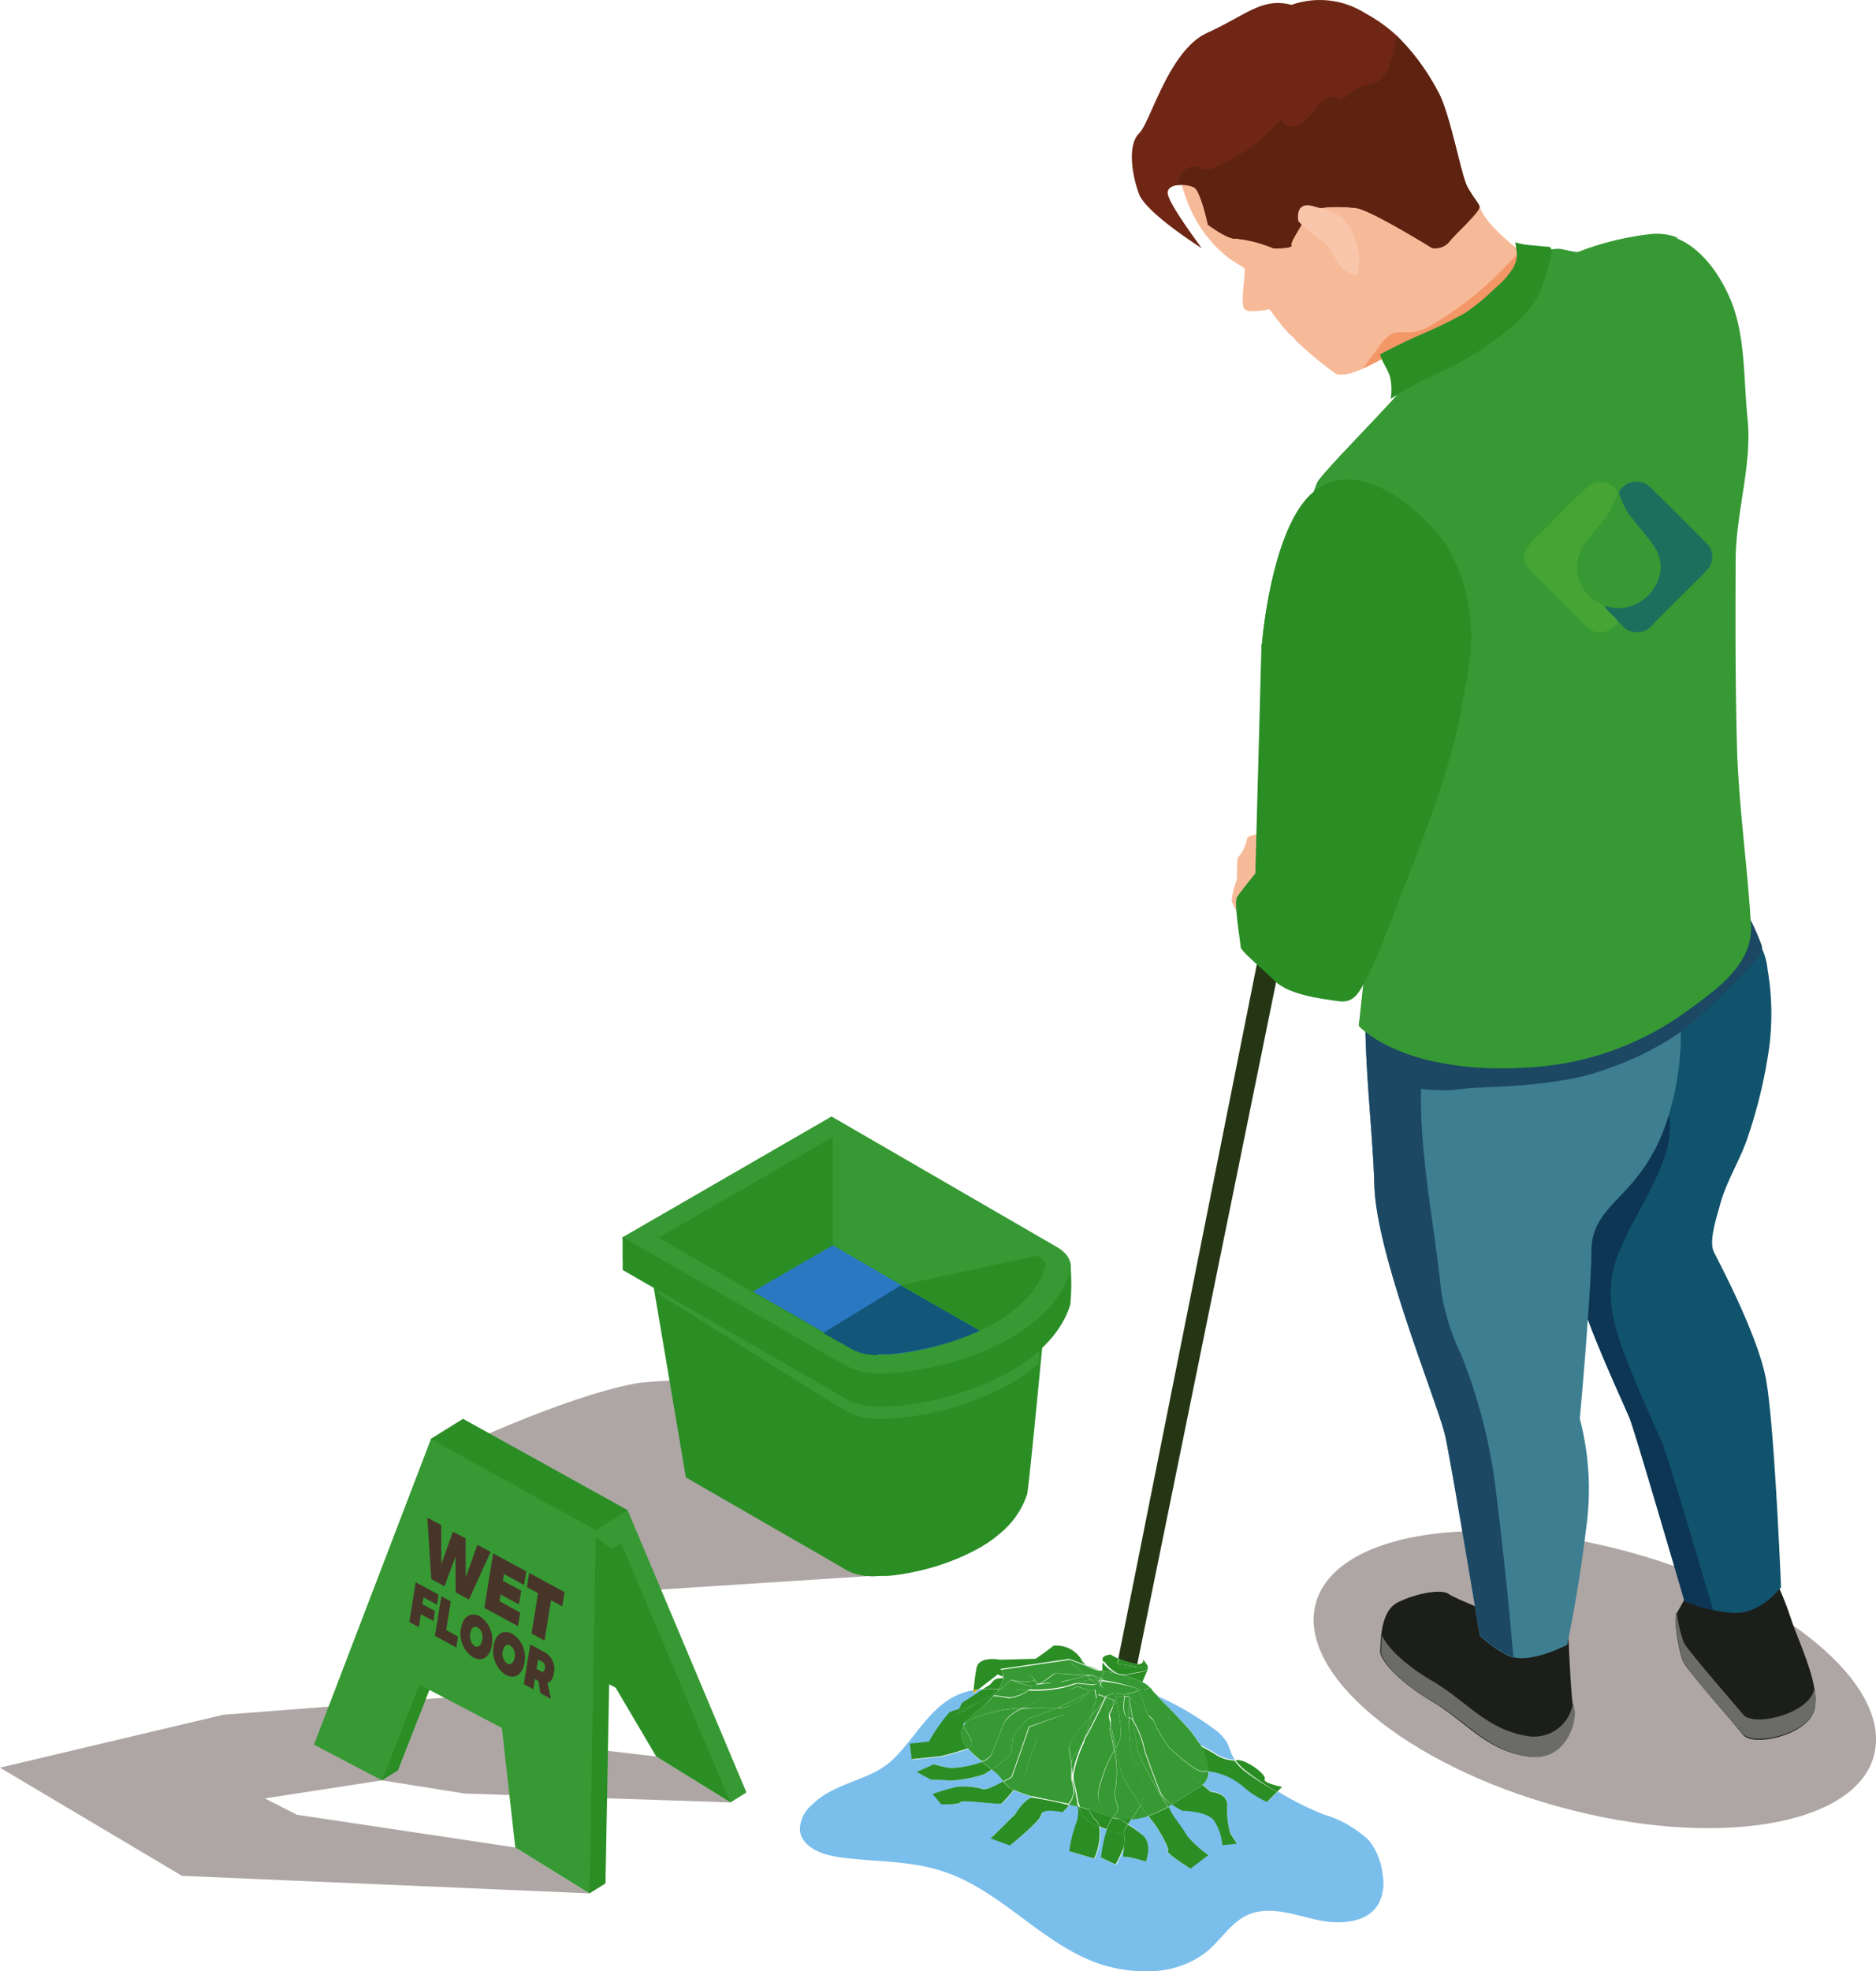 <svg xmlns="http://www.w3.org/2000/svg" xmlns:xlink="http://www.w3.org/1999/xlink" viewBox="0 0 158.26 166.2"><defs><style>.cls-1{fill:none;}.cls-2{fill:#aea6a4;}.cls-3{fill:#7abeec;}.cls-4{fill:#253615;}.cls-5{fill:#2b8e25;}.cls-6{fill:#369933;}.cls-7{fill:#e9ad00;}.cls-8{fill:#1c1e1a;}.cls-9{fill:#6b6c69;}.cls-10{fill:#11536c;}.cls-11{fill:#0c3654;}.cls-12{fill:#3e7e91;}.cls-13{fill:#1c4864;}.cls-14{fill:#f7ba99;}.cls-15{fill:#f39767;}.cls-16{fill:#6f2614;}.cls-17{fill:#48352a;}.cls-18{fill:#2b78c2;}.cls-19{clip-path:url(#clip-path);}.cls-20{fill:#12567a;}.cls-21{fill:#5d2310;}.cls-22{fill:#f9c6ac;}.cls-23{opacity:0.5;}.cls-24{fill:#54af33;}.cls-25{fill:#034688;}</style><clipPath id="clip-path"><path class="cls-1" d="M72.94,114.13a4.19,4.19,0,0,1-1.09-.4l-.59-.35.59.34a3.88,3.88,0,0,0,1.09.41m6.09-.64a20.2,20.2,0,0,0,3.61-1.3l-6.7-3.83,11.59-2.5c.17.09.67.41.67.8a.24.24,0,0,1,0,.12c-.89,3-4.42,5.49-9.24,6.71"></path></clipPath></defs><g id="Calque_2" data-name="Calque 2"><g id="Calque_1-2" data-name="Calque 1"><path class="cls-2" d="M137.48,130.86c13,3.55,22.22,11.24,20.6,17.18s-13.48,7.86-26.48,4.31S109.38,141.1,111,135.17,124.48,127.3,137.48,130.86Z"></path><path class="cls-3" d="M94.76,156.59c0-.22,1.92.36,1.92.36s.54-1.47-.22-2.17a9.16,9.16,0,0,0-1.32-1l.28-.42a5.77,5.77,0,0,0,1.42-.28,4,4,0,0,0,.31.41c.48.51,1.53,2.38,1.33,2.55s1.91,1.49,1.91,1.49l1.51-1.15a9.73,9.73,0,0,1-1.8-1.65c-.36-.6-1.14-1.58-1.33-2a3.75,3.75,0,0,0-.24-.44l.33-.2a7.27,7.27,0,0,0,.89.54s2,0,2.63.78a4.14,4.14,0,0,1,.72,2.12l1.26-.13-.57-.86a7.2,7.2,0,0,1-.26-2.31c.09-1.14-1.4-1.2-1.4-1.2s-.27-.25-.69-.59a1.34,1.34,0,0,0,.52-1.15,5.51,5.51,0,0,1,3,1.31,7.66,7.66,0,0,0,2,1.28l.84-.84a26.63,26.63,0,0,0,3.85,1.93,9.41,9.41,0,0,1,3.84,2.2,5.56,5.56,0,0,1,1.15,2.89,3.9,3.9,0,0,1-.31,2.38c-.93,1.75-3.4,1.85-5.33,1.4s-4-1.2-5.8-.37c-1.4.66-2.23,2.12-3.43,3.1a7.9,7.9,0,0,1-4.83,1.62,12,12,0,0,1-4-.56c-4.9-1.58-8.37-6.17-13.26-7.81-2.86-1-6-.82-9-1.26-1.38-.21-3-.82-3.2-2.21a2.73,2.73,0,0,1,1-2.17c2-2,5-2,6.92-3.91s3.09-4.41,5.51-5.43a5.48,5.48,0,0,1,1.26-.35v.25l.4-.31H83l-1.74,1.14-.28.55a4.35,4.35,0,0,0-.86.29,13.93,13.93,0,0,0-1.72,2.46l-1.61.17.14,1.33,2.52-.27s1.08-.25,2.22-.65h0a7.36,7.36,0,0,0,1.2,1.1,8.59,8.59,0,0,1-2.65.51,9.6,9.6,0,0,1-1.41-.32l-1.45.65,1.24.67a14.26,14.26,0,0,1,1.6.06,11,11,0,0,0,2.84-.53c.22-.12.43-.26.64-.4a4,4,0,0,1,1,1c-.64.34-1.53.77-1.79.62a6.29,6.29,0,0,0-2.07-.17,17.34,17.34,0,0,0-2.1.61l.73.87s1.49.06,1.65-.18,3.24.24,3.44.11a10.66,10.66,0,0,0,1-1.12,8.5,8.5,0,0,0,1.56.55c-.68.18-1.39,1.4-1.39,1.4l-2.09,2.06,1.63.61s2.54-2,2.65-2.61,1.79-.19,1.79-.19a6.2,6.2,0,0,0,.55-.6l.73.18a2.77,2.77,0,0,1-.09,1.28,11.15,11.15,0,0,0-.63,2.48l2.1.62a5.08,5.08,0,0,0,.44-2.69,5,5,0,0,0,.64.25,12.92,12.92,0,0,0-.5,2.38l1.23.58a10.62,10.62,0,0,0,.71-1.53C94.79,156.1,94.76,156.51,94.76,156.59Z"></path><path class="cls-4" d="M107.06,76.13l1.32,3.1L95.94,140.3a3.54,3.54,0,0,1-.45-.08,7.74,7.74,0,0,1-1.15-.38Z"></path><path class="cls-5" d="M108.16,150.65l-.43.43a26.85,26.85,0,0,1-2.51-1.69,4.74,4.74,0,0,1-1-1h.18c.85,0,2.47,1.26,2.29,1.6S108.16,150.65,108.16,150.65Z"></path><path class="cls-5" d="M107.73,151.08l-.84.84a7.66,7.66,0,0,1-2-1.28,5.51,5.51,0,0,0-3-1.31h0v-.17a4.35,4.35,0,0,0-.69-2c.68.39,1.26.68,1.33.76a3.09,3.09,0,0,0,1.61.51,4.74,4.74,0,0,0,1,1A27,27,0,0,0,107.73,151.08Z"></path><path class="cls-5" d="M103.79,154.58l.57.86-1.26.13a4.14,4.14,0,0,0-.72-2.12c-.65-.78-2.63-.78-2.63-.78a7.27,7.27,0,0,1-.89-.54c.78-.46,1.43-.94,1.94-1.21a3.16,3.16,0,0,0,.64-.44c.42.34.69.59.69.59s1.49.06,1.4,1.2A7.2,7.2,0,0,0,103.79,154.58Z"></path><path class="cls-3" d="M104.06,148.19a.66.66,0,0,0,.12.17,3.09,3.09,0,0,1-1.61-.51c-.07-.08-.65-.37-1.33-.76a9,9,0,0,0-1.32-1.74c-1.28-1.34-1.85-1.91-2.24-2.34a24.43,24.43,0,0,1,4.69,2.73,3.89,3.89,0,0,1,1.12,1.13C103.72,147.32,103.82,147.8,104.06,148.19Z"></path><path class="cls-6" d="M101.94,149.33a1.34,1.34,0,0,1-.52,1.15,16.79,16.79,0,0,0-1.54-1.12A5.67,5.67,0,0,1,98,147.51c-.13-.2-.68-1.62-1.16-2.9l.47.46a10.38,10.38,0,0,0,1.39,2.36c.54.48,2.34,2.13,2.89,1.93a1.09,1.09,0,0,1,.36,0Z"></path><path class="cls-6" d="M101.94,149.32a1.09,1.09,0,0,0-.36,0c-.55.2-2.35-1.45-2.89-1.93A10.38,10.38,0,0,1,97.3,145l-.47-.46-.73-1.95.3-.13c.39.14.78.3,1.17.47a6.36,6.36,0,0,1,1.08,2c.1.62,1.48,1.48,2.57,2.09a4.35,4.35,0,0,1,.69,2A1.24,1.24,0,0,1,101.94,149.32Z"></path><path class="cls-5" d="M101.94,156.4l-1.51,1.15s-2.11-1.33-1.91-1.49-.85-2-1.33-2.55a4,4,0,0,1-.31-.41,9.54,9.54,0,0,0,1.69-.77,3.75,3.75,0,0,1,.24.44c.19.4,1,1.38,1.33,2A9.62,9.62,0,0,0,101.94,156.4Z"></path><path class="cls-6" d="M101.44,150.48a3.16,3.16,0,0,1-.64.44c-.51.27-1.16.75-1.94,1.21a2.56,2.56,0,0,1-.89-.9c-.36-.74-1.36-3.58-1.36-3.58a8.12,8.12,0,0,0-1-2.61c-.19-1.06-.35-2-.35-2l1.63,1.57a29,29,0,0,0,1.16,2.9,5.67,5.67,0,0,0,1.89,1.85A16.24,16.24,0,0,1,101.44,150.48Z"></path><path class="cls-6" d="M101.24,147.12c-1.09-.61-2.47-1.47-2.57-2.09a6.36,6.36,0,0,0-1.08-2h.09c.39.43,1,1,2.24,2.34A9,9,0,0,1,101.24,147.12Z"></path><path class="cls-6" d="M98.86,152.13l-.33.2A34.82,34.82,0,0,1,96,147.72c-.06-.38-.26-1.58-.45-2.68a8.12,8.12,0,0,1,1,2.61s1,2.84,1.36,3.58A2.67,2.67,0,0,0,98.86,152.13Z"></path><path class="cls-6" d="M97.68,143h-.09c-.12-.16-.22-.3-.32-.42Z"></path><path class="cls-6" d="M96,147.72a34.82,34.82,0,0,0,2.51,4.61,9.54,9.54,0,0,1-1.69.77c-.19-.25-.4-.58-.63-.93a1.43,1.43,0,0,0,.21-.64c0-.94.1-2.67-.6-2.84-.46-.1-.54-2.26-.57-3.88a.62.62,0,0,1,.32.23C95.76,146.19,95.94,147.34,96,147.72Z"></path><path class="cls-6" d="M97.27,142.58c.1.12.2.26.32.42-.39-.17-.78-.33-1.17-.47l.61-.26Z"></path><path class="cls-6" d="M97,142.27l-.61.26-.31-.11.26-.61A1.88,1.88,0,0,1,97,142.27Z"></path><path class="cls-5" d="M96.86,140.66l-.49,1.15a10.13,10.13,0,0,0-1.71-.58,1.61,1.61,0,0,0,.31,0c.64-.19,1.7-.22,1.85-.54Z"></path><path class="cls-6" d="M96.85,144.61,95.22,143l.9-.38Z"></path><path class="cls-5" d="M96.8,140.42a.24.24,0,0,1,0,.23l-.91-.13,0-.22c.71.06.53-.43.53-.43Z"></path><path class="cls-5" d="M95.94,140.52l.91.13c-.15.32-1.21.35-1.85.54h-.31l-.45-.12a3,3,0,0,1-1.08-1l1.18.18-.06.3h1.66Z"></path><path class="cls-5" d="M96.46,154.78c.76.7.22,2.17.22,2.17s-1.9-.58-1.92-.36a6.61,6.61,0,0,1,.06-.9c.06-.41.24-.88.06-1s0-.46.26-.86A9.61,9.61,0,0,1,96.46,154.78Z"></path><path class="cls-6" d="M95.82,148.69c.7.17.61,1.9.6,2.84a1.43,1.43,0,0,1-.21.64c-.56-.85-1.17-1.86-1.42-2.27a14.76,14.76,0,0,1-.67-2.51l.34-.68c.28-.6-.18-2.87-.35-3.69h.75c-.11.66-.19,1.69.35,1.77h0C95.28,146.43,95.36,148.59,95.82,148.69Z"></path><path class="cls-6" d="M96.42,142.53l-.3.13-.05-.15v-.09Z"></path><path class="cls-6" d="M96.37,141.81l-.26.61a14.62,14.62,0,0,0-3.13-.77l.15-.09-.19-.05.07-.31h0l.19-.32,1,.23a1.16,1.16,0,0,0,.45.12h0A10.55,10.55,0,0,1,96.37,141.81Z"></path><path class="cls-6" d="M96.21,152.19c.23.35.44.68.63.93a5.77,5.77,0,0,1-1.42.28A9.67,9.67,0,0,0,96.21,152.19Z"></path><path class="cls-6" d="M94.79,149.9c.25.41.86,1.42,1.42,2.27a9.67,9.67,0,0,1-.79,1.21,5.57,5.57,0,0,1-1,0h0L94,153.1c.83-.89-.22-.91.14-2.52a8.9,8.9,0,0,0-.12-3c0-.07.07-.14.11-.2A14.66,14.66,0,0,0,94.79,149.9Z"></path><path class="cls-6" d="M96.12,142.66l-.9.38a.36.36,0,0,0-.16-.22,2.91,2.91,0,0,0,1-.31Z"></path><path class="cls-6" d="M96.11,142.42v.09H95l-.06.27a2.48,2.48,0,0,0-.86,0c-1.1-.32-1.21-.75-1.21-.75l.06-.27.09,0A14.89,14.89,0,0,1,96.11,142.42Z"></path><path class="cls-6" d="M94.94,142.49h1.11a2.91,2.91,0,0,1-1,.31.44.44,0,0,0-.16-.06A2.21,2.21,0,0,1,94.94,142.49Z"></path><path class="cls-5" d="M95.94,140.3l0,.22-1.64-.24.09-.44a7.74,7.74,0,0,0,1.15.38A3.54,3.54,0,0,0,95.94,140.3Z"></path><polygon class="cls-5" points="95.91 140.52 95.9 140.58 94.21 140.58 94.27 140.28 95.91 140.52"></polygon><path class="cls-5" d="M94.44,153.36a5.57,5.57,0,0,0,1,0l-.28.42Z"></path><path class="cls-6" d="M95.57,145a.62.62,0,0,0-.32-.23V143S95.38,144,95.57,145Z"></path><path class="cls-6" d="M95.25,144.81h0c-.54-.08-.46-1.11-.35-1.77h.36C95.25,143.19,95.24,143.93,95.25,144.81Z"></path><path class="cls-6" d="M95.22,143h-.36v-.2H95A.34.34,0,0,1,95.22,143Z"></path><path class="cls-6" d="M95.06,142.82h-.12v-.07Z"></path><path class="cls-5" d="M94.88,154.66c.18.15.1.57-.06,1Z"></path><path class="cls-6" d="M94.94,142.76v.07a2.72,2.72,0,0,1-.85-.11A2.44,2.44,0,0,1,94.94,142.76Z"></path><path class="cls-6" d="M94,142.72a2.72,2.72,0,0,0,.85.11v.2h-.75C94.07,142.83,94,142.72,94,142.72Z"></path><path class="cls-5" d="M94.44,153.36l.7.44c-.27.4-.42.73-.26.86a12.74,12.74,0,0,1-1.5-.4,3.84,3.84,0,0,1,.48-1,5.78,5.78,0,0,0,.57.12Z"></path><path class="cls-5" d="M94.88,154.66l-.06,1a10.62,10.62,0,0,1-.71,1.53l-1.23-.58a12.92,12.92,0,0,1,.5-2.38A12.86,12.86,0,0,0,94.88,154.66Z"></path><path class="cls-6" d="M94.11,143c.17.82.63,3.09.35,3.69l-.34.68c-.15-.69-.29-1.43-.42-2.1l.19-1.43h0l.22-.44-.15-.06V143Z"></path><path class="cls-6" d="M94,153.08l.44.28-.57-.12C93.94,153.19,93.94,153.13,94,153.08Z"></path><path class="cls-5" d="M94.36,139.84l-.09.44-1.18-.18c-.37-.53.61-.61.61-.61A3.48,3.48,0,0,0,94.36,139.84Z"></path><path class="cls-6" d="M94.17,141.1l.45.12A1.16,1.16,0,0,1,94.17,141.1Z"></path><path class="cls-6" d="M94,147.59a8.9,8.9,0,0,1,.12,3c-.36,1.61.69,1.63-.14,2.52l-.5-.32c-1.42-.91-.63-2.34-.41-3.14A10.92,10.92,0,0,1,94,147.59Z"></path><path class="cls-6" d="M94.12,147.39c0,.06-.07.13-.11.2-.17-1-.38-1.78-.38-1.78l.07-.52C93.83,146,93.94,146.7,94.12,147.39Z"></path><path class="cls-6" d="M94.11,143H94v-.29A.85.85,0,0,1,94.11,143Z"></path><path class="cls-6" d="M93.94,143.35l.15.06-.22.44Z"></path><polygon class="cls-6" points="94.04 142.72 94 143.01 93.28 143 94.04 142.72"></polygon><path class="cls-6" d="M94,142.72l-.76.28-1-.62.51-.41S92.94,142.4,94,142.72Z"></path><path class="cls-6" d="M94,143v.34l-.66-.23V143Z"></path><path class="cls-6" d="M94,153.08s-.09.1-.13.16a5.83,5.83,0,0,1-.71-.22c-.4-.16-.82-.3-1.24-.43a13.59,13.59,0,0,1,0-3.49,17.07,17.07,0,0,1,1.61-4.54,4.24,4.24,0,0,0,.14.73l-.07.52s.21.79.38,1.78a11,11,0,0,0-.93,2c-.22.8-1,2.23.41,3.14Z"></path><path class="cls-6" d="M93.94,143.35l-.07.5h0l-.33.7c-.12-.68-.22-1.21-.26-1.44Z"></path><path class="cls-6" d="M93.94,143.86l-.19,1.43a4.1,4.1,0,0,0-.14-.73Z"></path><path class="cls-5" d="M93.15,153a5.83,5.83,0,0,0,.71.22,3.84,3.84,0,0,0-.48,1,5,5,0,0,1-.64-.25,1.08,1.08,0,0,0-.34-.57,1.6,1.6,0,0,1-.49-.85C92.33,152.72,92.75,152.86,93.15,153Z"></path><path class="cls-6" d="M93.3,143.12c0,.23.14.76.26,1.44A17.07,17.07,0,0,0,92,149.1a13.59,13.59,0,0,0,0,3.49l-.9-.25a1.69,1.69,0,0,0-.13-.4,18,18,0,0,0-.4-1.91h0v-.42a11.18,11.18,0,0,1,.91-2.76v-.13c.73-1.27,1.61-3.14,1.82-3.6Z"></path><path class="cls-6" d="M93.3,143.12h-.07v-.06h0Z"></path><path class="cls-5" d="M94.17,141.1c-.37-.1-.7-.17-1-.23H93v-.72A3.06,3.06,0,0,0,94.17,141.1Z"></path><path class="cls-6" d="M93.28,143h0v.06l-.62-.22a1,1,0,0,1-.12.4l-.17-.89Z"></path><path class="cls-6" d="M93.23,143.09v0Z"></path><path class="cls-6" d="M93.23,143.09h0a8.23,8.23,0,0,1-1.13,1.49c.15-.49.29-1,.38-1.29h0c.08-.25.12-.4.12-.4Z"></path><path class="cls-7" d="M93.23,140.83Z"></path><path class="cls-6" d="M93.21,140.87l-.19.32.08-.34Z"></path><path class="cls-6" d="M93.13,141.56l-.15.09h0v-.13Z"></path><path class="cls-7" d="M93.1,140.82h0l-.36-.07Z"></path><path class="cls-6" d="M93.1,140.85l-.08.34h0l-.17.29-.48-.13-.17-.21-.34.08h-.3c-.5-.41-1-.84-1.16-1s-.85.48-1.11.65a1.3,1.3,0,0,0-.23.18H89c-.13-.09-.69.45-1.64.67-.31-.47-.87-1-2-.09h-.25l-.46-.19a.82.82,0,0,0-.23-.65l5.82-.85,1.48.54a3,3,0,0,0,1,.37h.43Z"></path><polygon class="cls-6" points="92.84 141.49 93.01 141.2 92.94 141.51 92.84 141.49"></polygon><path class="cls-6" d="M92.94,141.65l-.09,0v-.06Z"></path><path class="cls-6" d="M92.94,141.51v.13h-.15l.08-.14Z"></path><path class="cls-6" d="M92.94,141.64v.06l-.18.11h0l.08-.14Z"></path><polygon class="cls-6" points="92.89 141.7 92.83 141.97 92.71 141.81 92.89 141.7"></polygon><path class="cls-6" d="M92.84,141.49l-.08.14h-.21l-.19-.26Z"></path><path class="cls-6" d="M92.71,141.81l.12.16-.51.41-.11.09-.15.11h0l-1.12-.39-1.47.51A35,35,0,0,0,86.23,144l-.75.05a11.66,11.66,0,0,0-4,1.12,3.61,3.61,0,0,1,.78-.78A10.65,10.65,0,0,0,83.81,143a7.66,7.66,0,0,1,1.32.18,3.58,3.58,0,0,0,1.63-.65,11.17,11.17,0,0,0,3-.25c.39-.1.73-.22,1.07-.33l1.48.12.13-.08.06,0,.08-.13Z"></path><path class="cls-5" d="M92.74,154a5.08,5.08,0,0,1-.44,2.69l-2.1-.62a11.15,11.15,0,0,1,.63-2.48,2.77,2.77,0,0,0,.09-1.28H91a4.65,4.65,0,0,0,.2.52A2.88,2.88,0,0,0,92.74,154Z"></path><path class="cls-6" d="M92.76,141.63l-.08.14-.13-.15h.21Z"></path><polygon class="cls-6" points="92.71 141.81 92.63 141.86 92.68 141.77 92.71 141.81"></polygon><path class="cls-6" d="M91.68,140.4l1,.37A3,3,0,0,1,91.68,140.4Z"></path><path class="cls-6" d="M92.68,141.77l-.05.09-.14.08-.41-.31a1.85,1.85,0,0,1,.47,0Z"></path><path class="cls-6" d="M92.63,141.86l-.08.13-.06-.05Z"></path><path class="cls-5" d="M92.4,153.44a1.08,1.08,0,0,1,.34.57,2.85,2.85,0,0,1-1.53-1.15,4.65,4.65,0,0,1-.2-.52l.9.25A1.6,1.6,0,0,0,92.4,153.44Z"></path><path class="cls-6" d="M92.36,141.36l.19.26a1.85,1.85,0,0,0-.47,0c-.12-.11-.27-.23-.42-.35h.19Z"></path><path class="cls-6" d="M92.32,142.38l.17.89h0a3.83,3.83,0,0,1-2.48,2.4l-1.35.27v-.14l1.17-1.32,2.34-2Z"></path><path class="cls-6" d="M92.49,141.94l-.13.08-1.48-.12a4.54,4.54,0,0,1,1.2-.27Z"></path><path class="cls-6" d="M92.36,141.36l-.51-.13.34-.08Z"></path><path class="cls-6" d="M93.23,143.1c-.21.46-1.09,2.33-1.82,3.6.16-.38.44-1.28.69-2.11A8.23,8.23,0,0,0,93.23,143.1Z"></path><path class="cls-6" d="M92.21,142.47l-2.34,2,1.86-1.67h0l.3-.23h0Z"></path><path class="cls-6" d="M92.48,143.3c-.09.33-.23.8-.38,1.29-.95,1.1-2,2.26-1.91,2.93a14.2,14.2,0,0,1,.19,1.44v.79h0a.38.38,0,0,0,0,.15h0a.74.74,0,0,0,.05.32,6,6,0,0,1,.11.62h0a1.59,1.59,0,0,1-.42,1.23c-1.13-.25-2.22-.44-3.14-.67h0a3.92,3.92,0,0,0,1.49-.9,11.84,11.84,0,0,0-.3-2.91c-.22-.2.19-1.28.36-1.67l1.35-.27A3.83,3.83,0,0,0,92.48,143.3Z"></path><path class="cls-6" d="M92.1,144.59c-.25.83-.53,1.73-.69,2.11v.06a6.27,6.27,0,0,1-.7,1.06,1.77,1.77,0,0,0-.3,1.14,14.2,14.2,0,0,0-.19-1.44C90.05,146.85,91.15,145.69,92.1,144.59Z"></path><path class="cls-6" d="M92.05,142.58h0l-.3.23h0a10.57,10.57,0,0,1-1.47,1,3.09,3.09,0,0,1-1,.17Z"></path><path class="cls-6" d="M92.05,142.58,89.22,144h-3a35,35,0,0,1,3.24-1.33l1.48-.46Z"></path><path class="cls-6" d="M91.72,141.19h-.06l-.11-.08Z"></path><path class="cls-6" d="M91.66,141.28l.42.35a4.54,4.54,0,0,0-1.2.27H89.26C90.11,141.67,91.08,141.43,91.66,141.28Z"></path><path class="cls-6" d="M91.73,142.84l-1.86,1.67-3.07,1.06-1.47,4.22s-.29.18-.68.39a4,4,0,0,0-1-1,13,13,0,0,0,1.5-1.15c.25-.31.21-1.25.35-1.68a6.76,6.76,0,0,1,1.26-1.46l2.46-.89a3.09,3.09,0,0,0,1-.17A11.54,11.54,0,0,0,91.73,142.84Z"></path><path class="cls-5" d="M91.68,140.4l-1.48-.54-5.82.85a.82.82,0,0,1,.23.65l-.44-.19-1.66,1.28a2.38,2.38,0,0,0-.37.06,16.78,16.78,0,0,1,.23-1.83c.16-1.12,2-.75,2-.75l3-.08s1.28-.89,1.49-1.1a2.46,2.46,0,0,1,2.34,1.12A1.17,1.17,0,0,0,91.68,140.4Z"></path><path class="cls-6" d="M91.55,141.19l.11.08c-.58.15-1.55.39-2.4.58a10.37,10.37,0,0,0-1.47.1,13.09,13.09,0,0,0,1.26-.91A13.5,13.5,0,0,0,91.55,141.19Z"></path><path class="cls-6" d="M91.38,146.76v.07a11.18,11.18,0,0,0-.91,2.76,2.28,2.28,0,0,0-.06-.63,1.77,1.77,0,0,1,.3-1.14A6.12,6.12,0,0,0,91.38,146.76Z"></path><path class="cls-6" d="M91,152.34h-.09V152A1.22,1.22,0,0,0,91,152.34Z"></path><path class="cls-6" d="M90.88,151.94v.38l-.73-.18a1.59,1.59,0,0,0,.42-1.23C90.69,151.27,90.78,151.62,90.88,151.94Z"></path><path class="cls-6" d="M90.34,141.85h.54c-.34.11-.68.23-1.07.33a11.17,11.17,0,0,1-3,.25,1.12,1.12,0,0,0,.33-.28h.08a.66.66,0,0,0,.36-.13v0a7.7,7.7,0,0,0,1.65-.28C89.86,141.84,90.34,141.85,90.34,141.85Z"></path><path class="cls-6" d="M90.88,151.94c-.1-.32-.19-.67-.27-1h0c0-.18-.08-.39-.11-.62v-.25A17.21,17.21,0,0,1,90.88,151.94Z"></path><path class="cls-6" d="M91.55,141.19a22,22,0,0,1-2.5-.15,1.3,1.3,0,0,1,.23-.18c.26-.17.84-.92,1.11-.65S91.05,140.79,91.55,141.19Z"></path><path class="cls-6" d="M90.48,150v.25a.7.7,0,0,0,0-.32v0Z"></path><path class="cls-6" d="M90.47,150v-.23h0v-.16A2.54,2.54,0,0,0,90.47,150Z"></path><path class="cls-6" d="M90.42,149.78V150h0A.54.54,0,0,1,90.42,149.78Z"></path><path class="cls-6" d="M90.44,149.59V149A2.21,2.21,0,0,0,90.44,149.59Z"></path><path class="cls-6" d="M89.87,144.51l-1.17,1.32V146c-.82.17-1.2.29-1.22.56s-.86,2.19-.85,2.66a6,6,0,0,1-1.09,1.73,2,2,0,0,1-.84-.74c.39-.21.68-.39.68-.39l1.47-4.22Z"></path><path class="cls-5" d="M90.19,152.19a6.2,6.2,0,0,1-.55.6s-1.69-.39-1.79.19-2.65,2.61-2.65,2.61L83.57,155l2.09-2.06s.71-1.22,1.39-1.4C87.94,151.7,89.06,151.89,90.19,152.19Z"></path><path class="cls-6" d="M89.22,144l-2.46.89a6.76,6.76,0,0,0-1.26,1.46c-.14.43-.1,1.37-.35,1.68a13,13,0,0,1-1.5,1.15l-.81-.64a1.46,1.46,0,0,0,.72-.48c.35-.64.83-2.18,1.27-3a3.68,3.68,0,0,1,1.4-1C87.31,144,88.4,144,89.22,144Z"></path><path class="cls-6" d="M88.94,141h.11c-.31.23-.84.64-1.26.91l-.28.05c-.06-.09-.12-.21-.21-.33C88.25,141.46,88.81,140.92,88.94,141Z"></path><path class="cls-6" d="M88.29,147.64a11.84,11.84,0,0,1,.3,2.91,3.92,3.92,0,0,1-1.49.9h0a8.5,8.5,0,0,1-1.56-.55,6,6,0,0,0,1.09-1.73c0-.47.82-2.27.85-2.66s.4-.39,1.22-.56C88.48,146.36,88.07,147.44,88.29,147.64Z"></path><path class="cls-6" d="M87.79,142a10.37,10.37,0,0,1,1.47-.1,7.7,7.7,0,0,1-1.65.28v0Z"></path><path class="cls-6" d="M87.79,142l-.23.13a.35.35,0,0,1,0-.08Z"></path><path class="cls-6" d="M87.51,142a.35.35,0,0,0,0,.08.66.66,0,0,1-.36.13h-.08A.75.75,0,0,1,87.51,142Z"></path><path class="cls-6" d="M87.3,141.68c.09.12.15.24.21.33a.71.71,0,0,0-.38.18h0a10.89,10.89,0,0,1-1.48-.43l-.36-.14h0l.32.07A3.45,3.45,0,0,0,87.3,141.68Z"></path><path class="cls-6" d="M87.3,141.68a3.58,3.58,0,0,1-1.66,0l-.32-.07C86.43,140.68,87,141.19,87.3,141.68Z"></path><path class="cls-6" d="M87.12,142.19a1.12,1.12,0,0,1-.33.28h-.87l-1.51-.06a6.55,6.55,0,0,0,.56-.49,2.7,2.7,0,0,1,.31-.28l.36.14A10.81,10.81,0,0,0,87.12,142.19Z"></path><path class="cls-6" d="M85.94,142.46h.87a3.58,3.58,0,0,1-1.63.65c-.22-.06-1-.14-1.32-.18.09-.1.17-.21.24-.3l.33-.25Z"></path><path class="cls-6" d="M85.48,144.06l.75-.05a3.68,3.68,0,0,0-1.4,1c-.44.86-.92,2.4-1.27,3a1.46,1.46,0,0,1-.72.48,7.36,7.36,0,0,1-1.2-1.1c.88-.36-.23-1.39-.33-1.91a1.38,1.38,0,0,1,.2-.33A11.91,11.91,0,0,1,85.48,144.06Z"></path><path class="cls-6" d="M85.32,141.59h0l-.21-.08Z"></path><path class="cls-6" d="M85.07,141.55l.21.08a2.7,2.7,0,0,0-.31.28,6.55,6.55,0,0,1-.56.49h-.16a2.26,2.26,0,0,0,.35-.9Z"></path><path class="cls-6" d="M84.61,141.36l.46.19-.47-.06A.57.57,0,0,0,84.61,141.36Z"></path><path class="cls-5" d="M84.65,150.19a2,2,0,0,0,.84.74,10.66,10.66,0,0,1-1,1.12c-.2.13-3.29-.34-3.44-.11s-1.65.18-1.65.18l-.73-.87a17.34,17.34,0,0,1,2.1-.61,6.29,6.29,0,0,1,2.07.17C83.12,151,84,150.52,84.65,150.19Z"></path><path class="cls-5" d="M83.46,142.07c.31-.2.27-.62,1.14-.58a2.26,2.26,0,0,1-.35.9,9.55,9.55,0,0,0-1.31,0Z"></path><path class="cls-6" d="M84.25,142.39h.16l-.33.25Z"></path><path class="cls-5" d="M82.94,142.41a9.55,9.55,0,0,1,1.31,0l-.17.26-.41.28h0l-.79.43a10.91,10.91,0,0,1-2,.74l.28-.55Z"></path><path class="cls-5" d="M84.08,142.65c-.07.09-.15.2-.24.3h-.17Z"></path><path class="cls-5" d="M83.67,142.93h.17a10.65,10.65,0,0,1-1.55,1.45,3.61,3.61,0,0,0-.78.78l-.13.08a.2.2,0,0,0-.07.25,1.6,1.6,0,0,0,.33,1.91h0c-1.14.4-2.22.65-2.22.65l-2.52.27L76.76,147l1.61-.17a13.93,13.93,0,0,1,1.72-2.46,4.35,4.35,0,0,1,.86-.29l-.24.47,2.19-1.21a7.52,7.52,0,0,0,.79-.43Z"></path><path class="cls-3" d="M82.87,143.36l.79-.43A7.52,7.52,0,0,1,82.87,143.36Z"></path><path class="cls-5" d="M83.65,149.19c-.21.14-.42.28-.64.4a11,11,0,0,1-2.84.53,14.26,14.26,0,0,0-1.6-.06l-1.24-.67,1.45-.65a9.6,9.6,0,0,0,1.41.32,8.59,8.59,0,0,0,2.65-.51Z"></path><path class="cls-5" d="M82.87,143.36l-2.19,1.21.24-.47A11.5,11.5,0,0,0,82.87,143.36Z"></path><path class="cls-7" d="M82.51,142.45l-.4.31v-.25A2.76,2.76,0,0,1,82.51,142.45Z"></path><path class="cls-6" d="M81.31,145.51c.1.52,1.21,1.55.33,1.91A1.6,1.6,0,0,1,81.31,145.51Z"></path><path class="cls-3" d="M81.38,145.26l.13-.08a1.38,1.38,0,0,0-.2.33A.2.2,0,0,1,81.38,145.26Z"></path><path class="cls-2" d="M69.24,115.84s-14.11.51-15.53.78c-6.28,1.15-16,5.84-16,5.84l15.23,11.73,21.7-1.4-5.42-17Z"></path><polyline class="cls-2" points="0 149.03 15.35 158.15 49.73 159.63 43.47 155.76 25.05 153 22.34 151.62 32.22 150.1 39.19 151.21 61.62 151.96 55.36 148.09 48.19 147.25 41.91 142.79 41.91 142.79 18.83 144.57 0 149.03"></polyline><path class="cls-8" d="M149.52,132.69a26.42,26.42,0,0,1,1.55,3.73c.67,2.08,2.75,6.16,1.87,8.06s-5.07,2.78-5.88,1.79-4.57-5.28-5-6.05-.93-4-.61-4.23a22.64,22.64,0,0,0,1.66-3.3Z"></path><path class="cls-8" d="M132.25,136.53s.26,6.93.51,7.63-.51,4.47-4,3.91-5.07-2.92-8-4.65-4.4-3.59-4.33-4.22-.07-3.34,1.51-4.12,3.7-1.12,4.26-.7,5.14,2.22,5.14,2.22l4.89-.07Z"></path><path class="cls-9" d="M152.94,142.76c-.88,1.9-5.07,2.78-5.88,1.8s-4.57-5.28-5-6.05a11.09,11.09,0,0,1-.6-2.53h0c-.32.19.22,3.46.61,4.23s4.15,5.07,5,6,5,.11,5.88-1.79a3.69,3.69,0,0,0,.12-2.08,2.53,2.53,0,0,1-.12.36Z"></path><path class="cls-9" d="M132.68,143.69a3.32,3.32,0,0,1-3.85,2.67h0c-3.45-.56-5.07-2.92-8-4.64-2.5-1.46-3.91-3-4.24-3.84-.07.59-.06,1.1-.09,1.33-.07.63,1.37,2.5,4.33,4.22s4.57,4.08,8,4.65,4.22-3.21,4-3.91a2.43,2.43,0,0,1-.08-.47Z"></path><path class="cls-10" d="M150.22,133.85s-1.79,2.4-4.23,2.12a12.93,12.93,0,0,1-3.86-1s-4.08-13.94-4.64-15.34c-.4-1-2.34-5.13-3.54-8.38a14.75,14.75,0,0,1-1-3.44c-.09-1.4-.21-9.82-.22-16.87A93.32,93.32,0,0,1,133,81a1.26,1.26,0,0,1,.42-.52,23.92,23.92,0,0,1,5.42-3q1.78-.86,3.6-1.65c1-.44,2.06-1.17,3.1-.44a3.93,3.93,0,0,1,1,1.11c.58.89,1.06,1.84,1.65,2.73a5,5,0,0,1,.92,2.49,22.06,22.06,0,0,1,.14,6.59,41.59,41.59,0,0,1-1.8,7.54c-.66,2-1.82,3.72-2.36,5.77-.24.92-1,3.09-.47,4,0,.07,3.64,6.75,4.36,10.67s1.27,17.59,1.27,17.59Z"></path><path class="cls-11" d="M140.42,122.12c-.4-1-2.34-5.13-3.54-8.38-1-2.78-1.47-5.18-.37-8s3.06-5.48,4-8.48c.86-2.69.08-4.4-.87-6.84-.7-1.77-2.76-1.66-4.09-2.87s-.32-3.21.57-4.4,3.2-2,4.55-2.7c1-.49,2-1,3-1.42A4.64,4.64,0,0,0,146,77.6a.61.61,0,0,0,0-.42,2.22,2.22,0,0,0-2.6-1.76l-.18,0a38.85,38.85,0,0,0-3.84,1.73,26,26,0,0,0-6,3.3,1.26,1.26,0,0,0-.42.52c-.17.67-.23,5-.22,9.94,0,7,.13,15.47.22,16.87a14.75,14.75,0,0,0,1,3.44c1.2,3.25,3.14,7.4,3.54,8.38C138,121,142.1,135,142.1,135a11.49,11.49,0,0,0,2.42.75c-1.11-3.78-3.7-12.52-4.13-13.61Z"></path><path class="cls-12" d="M141.8,87a23.37,23.37,0,0,1-.93,6.7c-2.11,7.4-6.55,7.4-6.62,11.75,0,1.49-.14,3.62-.3,5.77-.28,4.14-.68,8.38-.68,8.38a23.31,23.31,0,0,1,.56,9.07c-.63,5.35-1.62,10-1.62,10s-2.77,1.47-4.55,1.06a2,2,0,0,1-.58-.22,10,10,0,0,1-2.25-1.62s-2.32-14.07-2.89-16.74-5.84-15.26-6-21.25-1.62-16,0-19.14c1-2,10.52-1.17,17.52-.3,4.18.53,7.46,1.08,7.46,1.08a15.42,15.42,0,0,1,.93,5.47Z"></path><path class="cls-13" d="M148.63,80c0,.42-.28.7-.67,1.12a57,57,0,0,1-5.63,5.47,5.34,5.34,0,0,1-.53.41,25.7,25.7,0,0,1-6.15,3.09,19.29,19.29,0,0,1-2.88.82,39.31,39.31,0,0,1-4.32.58c-1.52.14-3,.16-4.57.25a13.41,13.41,0,0,1-4,.06c-.12,5.67,1.13,11.46,1.7,17.1a19.75,19.75,0,0,0,1.7,5.35,45.47,45.47,0,0,1,2.86,11q.9,7.2,1.53,14.44a2,2,0,0,1-.58-.22,10,10,0,0,1-2.25-1.62s-2.33-14-2.9-16.7-5.84-15.26-6-21.25-1.62-16,0-19.14c1-2,10.52-1.17,17.52-.3,1.53-1.31,6.86-3.76,10.53-5.31l.36.09c.55.09,1.48-.23,1.87.27.14.18.22.39.35.57a4.25,4.25,0,0,0,.47.48,4.05,4.05,0,0,1,.64,1,18.72,18.72,0,0,1,.9,2.05,1.11,1.11,0,0,1,.08.44Z"></path><path class="cls-14" d="M99.37,13.41a11.93,11.93,0,0,0,2,5.91c1.93,2.76,3.52,3,3.62,3.37s-.38,3,0,3.38,2.11,0,2.11,0a21.59,21.59,0,0,0,1.64,2.07,2.94,2.94,0,0,1,.61.61,31.55,31.55,0,0,0,3.28,2.72c1,.61,3.76-1.18,4.18-1.27a1.8,1.8,0,0,0,.75-.42L119.11,32s8.3-2.81,10.65-4.78a15.76,15.76,0,0,0,3.42-3.95s-2.25,0-5.25-2.36-3.1-3.55-3.1-3.55-17.31-7.5-18.48-6.91-6.95,2.93-6.95,2.93Z"></path><path class="cls-15" d="M119.08,32l1.55-.55c.93-.34,1.81-.44,2.44-1.27a6.41,6.41,0,0,1,1.08-1,18.51,18.51,0,0,0,1.39-1.27,11.9,11.9,0,0,0,2.29-3.4,4.53,4.53,0,0,0,.43-3.36l-.81.85c-.29.31-.59.62-.89.92a27.6,27.6,0,0,1-3.84,3.23c-.67.47-1.37.92-2.09,1.33a3.47,3.47,0,0,1-2.13.53,2.8,2.8,0,0,0-.91.06,2.92,2.92,0,0,0-1.25,1.16c-.47.6-.92,1.23-1.38,1.84.84-.38,1.61-.83,1.82-.88a1.8,1.8,0,0,0,.75-.42l1.55,2.25Z"></path><path class="cls-16" d="M124.8,17.4c.14.37-1.69,2-2.44,2.86a1.57,1.57,0,0,1-1.55.65s-5.21-3.23-6.42-3.37-3.9-.24-4.23.65-1.35,2.21-1.21,2.49-1.51.26-1.51.26a11.37,11.37,0,0,0-3.14-.82c-.65.14-2.4-1.18-2.4-1.18s-.6-2.81-1.16-3.14a2.56,2.56,0,0,0-1.39-.19c-.52.06-.94.3-.82.8.22,1,2.71,4.31,2.85,4.52-.27-.18-4.7-3-5.29-4.57s-1-4.12,0-5.11,2.49-7,5.77-8.49,4.6-3,7.09-2.35a7.18,7.18,0,0,1,6.23.71A13,13,0,0,1,117.82,3a18.86,18.86,0,0,1,3.41,4.57c1.09,1.78,2,7.18,2.58,8.21s.85,1.22,1,1.6Z"></path><path class="cls-6" d="M129.85,21.76s3.63.84.85,2.71a57.67,57.67,0,0,1-10.38,4.85,26,26,0,0,0-3.22.76s1.21,2.3,1.07,2.79-6.79,7.11-7.07,7.85l-.28.74s5.11,14.14,5.44,21.25-1.64,23.78-1.64,23.78,4.08,4.58,15.83,3.38a24.85,24.85,0,0,0,12-4.73c2.43-1.76,5.46-3.9,5.26-7.18-.29-4.9-1-9.75-1.17-14.69-.15-5.32-.14-10.65-.12-16,0-4,1.42-8.14,1-12-.33-3.2-.16-7-1.43-10-1.18-2.81-3.57-5.87-6.85-5.48a24.38,24.38,0,0,0-6,1.47c-.23.11-2.73-.88-3.3.5Z"></path><path class="cls-6" d="M128.45,24.9c-1,.9-2.25,1.43-3.32,2.23a20.07,20.07,0,0,1-4,1.93,23,23,0,0,1-4,1s1.21,2.3,1.07,2.79-6.79,7.11-7.07,7.85l-.28.74s5.11,14.14,5.44,21.25-1.64,23.78-1.64,23.78,1.76,2,6.24,3a55.22,55.22,0,0,1,.68-15.13c.78-3.85,1.72-7.45,1.86-11.38.07-1.8.75-3.64.84-5.5a22.44,22.44,0,0,0-.47-5.78,1.28,1.28,0,0,0-.14-.43,1.5,1.5,0,0,0-.61-.48l-2.79-1.5-.55-.29c-.53-.28-2.31-1.63-2.72-1a13.47,13.47,0,0,1-2.82-4.5,2.69,2.69,0,0,1,0-1.54,15,15,0,0,1,2.73-4.08c.94-1.22,2.07-2.29,3-3.51a16.94,16.94,0,0,1,1.4-2.22,19.73,19.73,0,0,1,2.54-1.7c1.71-1.15,3.41-2.3,5.11-3.47h-.27a11,11,0,0,1,2.55-2.37c1.11-.57,2.25-1.1,3.39-1.6,2.29-1,4.61-2,6.93-2.94a4.76,4.76,0,0,0-2.33-.31,24.38,24.38,0,0,0-6,1.47c-.36.17-1.27-.22-1.67-.23-1-.05-1.45.49-2.24,1,.47-.28.7.6.62.89a3.56,3.56,0,0,1-.79,1.42,7,7,0,0,1-.62.6Z"></path><path class="cls-14" d="M106.76,70.36s-1.47-.12-1.57.4a3.14,3.14,0,0,1-.7,1.47c-.21.12-.09,1.81-.17,2a7,7,0,0,0-.42,1.69c0,.23,1.6,3.12,1.69,3.3a13.61,13.61,0,0,0,3.4-4c.28-1-2.23-4.85-2.23-4.85Z"></path><path class="cls-5" d="M106.46,54.27s.77-9.86,4.36-12.81,8.44,1,10.77,3.87A13.68,13.68,0,0,1,124,52c.34,2.47-.13,4.4-.53,6.81-.91,5.4-2.9,10.54-4.87,15.62l-1.69,4.35a30.85,30.85,0,0,1-1.59,3.64c-.6,1.11-1,2.15-2.33,2-1.61-.23-4.19-.53-5.45-1.71-1-1-2.88-2.53-2.88-2.88s-.59-3.75-.31-4.18,1.55-2,1.55-2l.52-19.34Z"></path><polygon class="cls-6" points="39.06 119.63 37.71 120.47 44.1 142.43 45.45 141.59 46.33 137.81 53.29 141.45 61.62 151.96 62.97 151.12 52.95 127.33 39.06 119.63 39.06 119.63"></polygon><polygon class="cls-5" points="51.6 130.57 38.37 139.43 44.1 142.43 44.98 138.64 51.94 142.29 55.36 148.09 61.62 151.96 52.42 130.11 51.6 130.57 51.6 130.57"></polygon><polygon class="cls-5" points="37.71 120.47 36.36 121.31 32.22 150.1 33.57 149.26 36.73 141.19 43.69 144.84 49.73 159.63 51.08 158.79 51.6 130.57 37.71 120.47 37.71 120.47"></polygon><polygon class="cls-6" points="36.36 121.31 26.49 147.09 32.22 150.1 35.38 142.03 42.34 145.68 43.47 155.76 49.73 159.63 50.26 129.01 36.36 121.31 36.36 121.31"></polygon><polygon class="cls-5" points="39.06 119.63 36.36 121.31 50.26 129.01 52.95 127.33 39.06 119.63 39.06 119.63"></polygon><polygon class="cls-17" points="38.44 134.25 38.42 131.25 37.5 133.74 36.38 133.13 36.05 127.95 37.22 128.58 37.23 131.87 38.21 129.13 39.28 129.7 39.29 132.99 40.27 130.24 41.39 130.84 39.56 134.86 38.44 134.25 38.44 134.25"></polygon><polygon class="cls-17" points="42.51 132.71 42.42 133.27 43.97 134.11 43.78 135.27 42.23 134.43 42.14 135 43.88 135.95 43.7 137.1 40.86 135.56 41.6 130.96 44.4 132.48 44.21 133.63 42.51 132.71 42.51 132.71"></polygon><polygon class="cls-17" points="46.48 134.92 45.94 138.32 44.84 137.72 45.39 134.32 44.45 133.81 44.64 132.61 47.62 134.23 47.43 135.43 46.48 134.92 46.48 134.92"></polygon><polygon class="cls-17" points="35.73 134.67 35.63 135.25 36.7 135.83 36.57 136.67 35.5 136.09 35.33 137.18 34.53 136.75 35.07 133.4 37 134.45 36.87 135.29 35.73 134.67 35.73 134.67"></polygon><polygon class="cls-17" points="38.64 137.98 38.49 138.9 36.69 137.92 37.23 134.58 38.03 135.01 37.64 137.43 38.64 137.98 38.64 137.98"></polygon><path class="cls-17" d="M39.67,137.72a1.07,1.07,0,0,0,.38,1.07c.28.15.55-.07.63-.52a1,1,0,0,0-.37-1.06c-.28-.15-.57,0-.64.51Zm1.82,1c-.16,1-.83,1.43-1.6,1a2.39,2.39,0,0,1-1-2.44c.16-1,.83-1.4,1.6-1a2.37,2.37,0,0,1,1,2.42Z"></path><path class="cls-17" d="M42.41,139.19a1.05,1.05,0,0,0,.39,1.07c.27.15.55-.07.62-.53a1,1,0,0,0-.37-1c-.27-.15-.56,0-.64.51Zm1.83,1c-.16,1-.83,1.43-1.6,1a2.39,2.39,0,0,1-1-2.44c.16-1,.83-1.4,1.59-1A2.34,2.34,0,0,1,44.24,140.19Z"></path><path class="cls-17" d="M45.63,140.91c.17.1.3,0,.34-.26a.5.5,0,0,0-.21-.54l-.37-.2-.13.8.37.2Zm-.2.81-.3-.17-.14.87-.8-.43.54-3.35,1.17.63a1.61,1.61,0,0,1,.83,1.76c-.08.49-.27.78-.55.85l.3,1.35-.9-.49-.15-1Z"></path><path class="cls-5" d="M54.56,105.06l3.3,19.5,12.64,7.28.86.51a3.85,3.85,0,0,0,.92.37h0a5.24,5.24,0,0,0,1.89.13h.44l.45,0a19.82,19.82,0,0,0,7.42-2.3A8.43,8.43,0,0,0,86.56,126c.18-.61,1.63-16.07,1.63-16.07l-9.46-.53L71.86,109l-17.35-3.88"></path><path class="cls-5" d="M71.94,112.84l.42,19.89a5.24,5.24,0,0,0,1.89.13h.44l.45-.05A22,22,0,0,0,78,132.3a18.61,18.61,0,0,0,4.61-1.79,12.62,12.62,0,0,0,1.85-1.31A7.1,7.1,0,0,0,86.64,126c.18-.61,1.63-16.07,1.63-16.07l-2.47-.13-7-.4-2.43,1.24-4.43,2.24"></path><path class="cls-5" d="M76,105.65l.36,4.92,1.57,21.7a18.61,18.61,0,0,0,4.61-1.79,12.62,12.62,0,0,0,1.85-1.31l1.39-19.44.1-1.47L76,105.65"></path><path class="cls-6" d="M87.62,114.89c.34-3.46.62-6.53.62-6.53l-9.46-.53-6.87-.39-6-1.34-11-.64.61,3.61,14.77,9.25,1.08.63a5.14,5.14,0,0,0,1.14.46,6.53,6.53,0,0,0,2.41.18h.55l.55-.07a24,24,0,0,0,9.23-2.87,14.57,14.57,0,0,0,2.4-1.72"></path><path class="cls-5" d="M52.53,104.29v1.9l17.73,11.1,1.08.62a4.7,4.7,0,0,0,1.14.46,6.74,6.74,0,0,0,2.41.19l.55,0,.55-.06a24.43,24.43,0,0,0,9.23-2.87c2.6-1.51,4.42-3.46,5.07-5.65a18.08,18.08,0,0,0,0-3.45l-17.84-1-20-1.16"></path><path class="cls-5" d="M52.53,104.29v2.78l18.81,10.85a4.7,4.7,0,0,0,1.14.46V105.45l-20-1.16"></path><path class="cls-5" d="M70.26,109.86v7.44l1.08.62a4.7,4.7,0,0,0,1.14.46,6.74,6.74,0,0,0,2.41.19l.55,0,.55-.06v-8.6H70.26"></path><path class="cls-6" d="M70.15,94.13l19,11c.93.53,1.35,1.3,1.12,2.05C89,111.56,83,115,75.42,115.76l-.55,0a6.09,6.09,0,0,1-3.56-.65L52.54,104.3,70.15,94.13"></path><path class="cls-6" d="M88.22,106.78c-1.11,3.75-6.38,6.72-13.11,7.39H74.6a5,5,0,0,1-.55,0,4.63,4.63,0,0,1-2.25-.52l-2.35-1.37-13.88-8L70.26,95.8l17.31,10c.19.1.78.49.65.92"></path><polyline class="cls-5" points="70.26 95.86 70.26 112.84 55.56 104.35 70.26 95.86"></polyline><path class="cls-18" d="M74.6,114.19a5.23,5.23,0,0,1-.56,0,4.49,4.49,0,0,1-2.24-.53l-8.28-4.77,6.74-3.9,12.38,7.2a23.41,23.41,0,0,1-7.52,2H74.6"></path><path class="cls-5" d="M114.46,40.5c-1.39.13-2.5,0-3.64,1-3.59,3-4.36,12.81-4.36,12.81l-.52,19.3s-1.26,1.53-1.55,2a9.13,9.13,0,0,0,.14,2.81,6.84,6.84,0,0,0,2.79-.47c2.42-.8,1.44-2.89,1.26-4.74-.27-2.8-.37-5.62-.37-8.43a95.46,95.46,0,0,1,1.49-16.79c.59-3.24,2.52-5.2,4.76-7.44Z"></path><g class="cls-19"><rect class="cls-5" x="71.21" y="105.86" width="17.03" height="8.27"></rect></g><path class="cls-20" d="M74.05,114.25a5.64,5.64,0,0,1-1.16-.12h0a3.88,3.88,0,0,1-1.09-.41l-.59-.34-1.76-1,6.53-4h0l6.66,3.81a20.31,20.31,0,0,1-3.7,1.3h0a26.8,26.8,0,0,1-3.87.68h-.51a5,5,0,0,1-.55,0"></path><path class="cls-21" d="M124.8,17.4c.14.37-1.69,2-2.44,2.86a1.57,1.57,0,0,1-1.55.65s-5.21-3.23-6.42-3.37-3.9-.24-4.23.65-1.35,2.21-1.21,2.49-1.51.26-1.51.26a11.37,11.37,0,0,0-3.14-.82c-.65.14-2.4-1.18-2.4-1.18s-.6-2.81-1.16-3.14a2.56,2.56,0,0,0-1.39-.19,2.57,2.57,0,0,1,.2-.72,1.3,1.3,0,0,1,1.41-.84c.21.06.4.19.6.23a1.74,1.74,0,0,0,1.11-.27,14.31,14.31,0,0,0,5.39-3.92c.23.62,1.14.7,1.7.35A5.61,5.61,0,0,0,111.1,9a1.85,1.85,0,0,1,1.71-.82c-.18.07.11.28.29.21.67-.26,1.15-.9,1.82-1.14a9.79,9.79,0,0,0,1.31-.37,2.38,2.38,0,0,0,1-1.42A12,12,0,0,0,117.81,3a18.86,18.86,0,0,1,3.41,4.57c1.09,1.78,2,7.18,2.58,8.21s.85,1.22,1,1.6Z"></path><path class="cls-22" d="M109.54,18.68s-.39-1.75,1.23-1.3,2.85.76,3.45,2.56a5.06,5.06,0,0,1,.32,3.14c-.14.46-1.24-.24-1.69-1s-1.06-1.8-1.41-1.83a10.69,10.69,0,0,1-1.9-1.59Z"></path><path class="cls-5" d="M130.94,21.06v.13a23,23,0,0,1-.71,2.55A7.34,7.34,0,0,1,129,26.08a11.89,11.89,0,0,1-1.92,1.83,26.51,26.51,0,0,1-5.16,3.28c-.57.28-1.15.52-1.72.8-1,.48-1.94,1.06-2.88,1.63a4.8,4.8,0,0,0-.06-1.85c-.19-.66-.66-1.22-.84-1.89,1.08-.58,2.19-1.12,3.31-1.62a41,41,0,0,0,3.78-1.82,17.43,17.43,0,0,0,2.62-2.15,6.93,6.93,0,0,0,1.49-1.66,2.46,2.46,0,0,0,.35-1.08,10.38,10.38,0,0,0-.14-1.12,6.15,6.15,0,0,0,1.4.25l1.25.12c.15,0,.33,0,.38.18v.11Z"></path><g class="cls-23"><path class="cls-24" d="M136.53,52.44a1.93,1.93,0,0,1-1.75.87,1.77,1.77,0,0,1-1-.52c-1.55-1.55-3.09-3.11-4.66-4.64-.25-.25-.31-.6-.55-.84v-.62A4.84,4.84,0,0,1,129.92,45c1.33-1.31,2.59-2.69,4-3.93a1.59,1.59,0,0,1,2.23,0,.59.59,0,0,1,.23.7,7.48,7.48,0,0,1-1.55,2.64,12.94,12.94,0,0,0-1,1.27,3.35,3.35,0,0,0,.42,4.73,3.18,3.18,0,0,0,.84.52,1.87,1.87,0,0,0,.32.15C135.63,51.62,136.21,51.91,136.53,52.44Z"></path><path class="cls-25" d="M136.53,52.44c-.32-.53-.9-.82-1.2-1.37a3.58,3.58,0,0,0,4.32-1.69,3,3,0,0,0-.08-3.26c-.53-.83-1.2-1.54-1.8-2.32a5.81,5.81,0,0,1-1.14-2.1.46.46,0,0,1,.17-.53,1.67,1.67,0,0,1,2.36-.15,1.06,1.06,0,0,1,.15.15c1.6,1.56,3.18,3.14,4.74,4.72a1.59,1.59,0,0,1,0,2.12c-.41.48-.88.9-1.33,1.35-1.08,1.08-2.17,2.15-3.24,3.24a1.69,1.69,0,0,1-2.36.39,1.8,1.8,0,0,1-.39-.39Z"></path></g></g></g></svg>